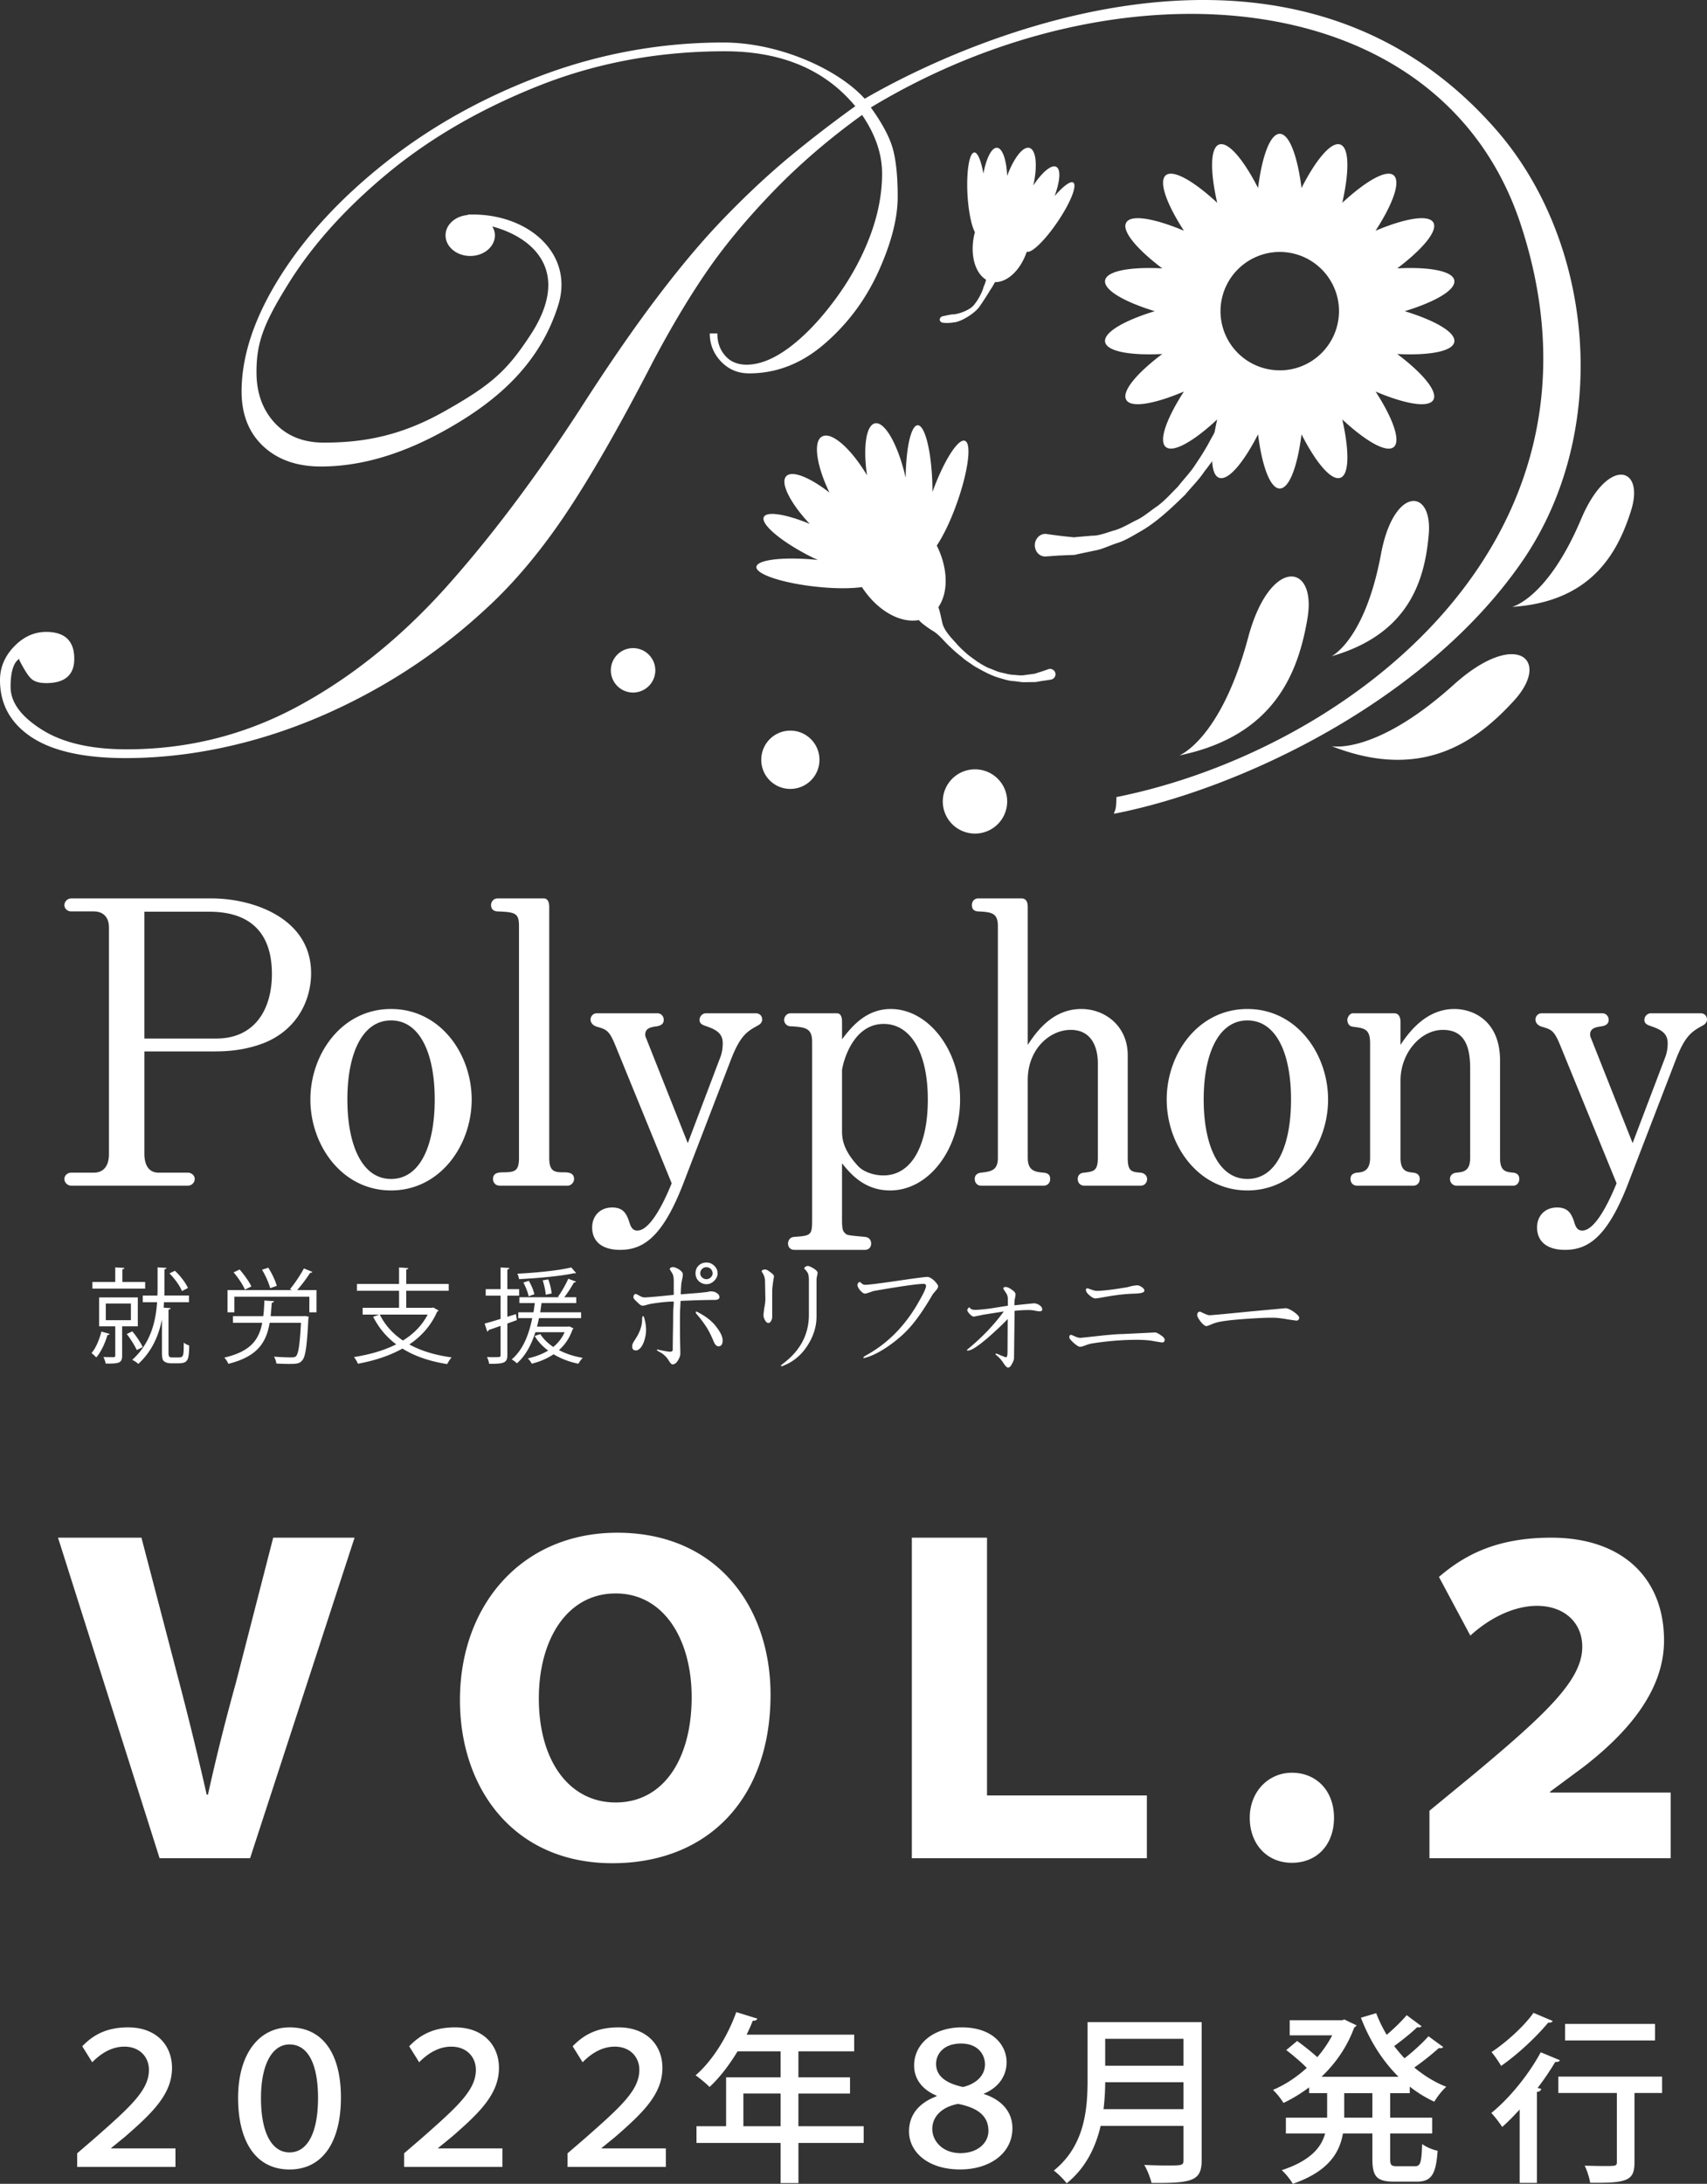 <svg xmlns="http://www.w3.org/2000/svg" xml:space="preserve" width="188.939" height="241.672" viewBox="0 0 188.939 241.672"><rect x="0" y="0" width="188.939" height="241.672" fill="#333333" stroke="none"/><g fill="#FFF"><path d="M9.104 226.449c1.227-1.268 2.694-2.091 5.088-2.091 3.057 0 4.847 1.93 4.847 4.484 0 2.896-2.151 4.967-5.229 7.642l-1.509 1.228v.039h7.119v2.051H8.541v-1.508l1.87-1.608c4.022-3.54 6.074-5.37 6.074-7.622 0-1.469-1.066-2.574-2.715-2.574-1.287 0-2.475.623-3.561 1.729l-1.105-1.77zM26.353 232.16c0-4.807 2.272-7.802 5.711-7.802 3.661 0 5.672 2.915 5.672 7.762 0 4.867-1.991 7.964-5.691 7.964-3.782-.001-5.692-3.177-5.692-7.924zm8.848.02c0-3.641-1.046-5.933-3.157-5.933-1.951 0-3.157 2.272-3.157 5.933 0 3.901 1.227 6.014 3.157 6.014 2.071 0 3.157-2.332 3.157-6.014zM45.291 226.449c1.227-1.268 2.694-2.091 5.088-2.091 3.057 0 4.847 1.93 4.847 4.484 0 2.896-2.151 4.967-5.229 7.642l-1.509 1.228v.039h7.119v2.051h-10.88v-1.508l1.87-1.608c4.022-3.54 6.074-5.37 6.074-7.622 0-1.469-1.066-2.574-2.715-2.574-1.287 0-2.474.623-3.561 1.729l-1.104-1.77zM63.384 226.449c1.227-1.268 2.694-2.091 5.088-2.091 3.057 0 4.847 1.93 4.847 4.484 0 2.896-2.151 4.967-5.229 7.642l-1.509 1.228v.039H73.7v2.051H62.82v-1.508l1.87-1.608c4.022-3.54 6.074-5.37 6.074-7.622 0-1.469-1.066-2.574-2.715-2.574-1.287 0-2.475.623-3.561 1.729l-1.104-1.77zM95.595 235.297v1.851h-7.221v4.444h-1.971v-4.444h-9.312v-1.851h3.278v-5.41h6.033v-2.877h-4.766c-.926 1.529-1.991 2.916-3.098 3.943-.362-.361-1.065-.966-1.549-1.287 1.83-1.569 3.54-4.284 4.505-6.999l2.333.724c-.061.16-.241.262-.503.223a21.547 21.547 0 0 1-.684 1.549h11.906v1.848h-6.175v2.877h5.712v1.789h-5.712v3.621h7.224zm-13.314 0h4.122v-3.621h-4.122v3.621zM103.673 231.918c-1.771-.744-2.494-2.01-2.494-3.338 0-2.473 2.232-4.223 5.269-4.223 3.46 0 4.968 1.99 4.968 3.86 0 1.287-.664 2.696-2.514 3.479v.04c1.891.604 3.157 1.91 3.157 3.781 0 2.774-2.494 4.564-5.792 4.564-3.58 0-5.651-1.95-5.651-4.203 0-1.81 1.046-3.137 3.058-3.901v-.059zm5.731 3.902c0-1.709-1.247-2.573-3.358-2.995-1.83.341-2.856 1.427-2.856 2.774 0 1.308 1.106 2.675 3.117 2.675 1.93 0 3.097-1.147 3.097-2.454zm-5.792-7.421c0 1.348 1.086 2.152 2.977 2.555 1.327-.302 2.433-1.187 2.433-2.494 0-1.045-.724-2.313-2.654-2.313-1.891 0-2.756 1.126-2.756 2.252zM133.007 223.774v15.264c0 2.293-.985 2.574-5.551 2.534-.12-.542-.482-1.468-.805-1.991.885.041 1.771.061 2.474.061 1.75 0 1.871 0 1.871-.623v-3.76h-9.171c-.543 2.332-1.649 4.666-3.761 6.354-.281-.382-1.006-1.126-1.428-1.407 3.419-2.735 3.74-6.778 3.74-9.995v-6.436h12.631zm-10.679 6.656c0 .926-.061 1.932-.182 2.977h8.85v-2.977h-8.668zm8.668-4.806h-8.668v2.977h8.668v-2.977zM156.045 231.637h-2.172v2.715h4.646v1.75h-4.646v2.815c0 .704.12.805.764.805h1.991c.604 0 .704-.402.784-2.454.423.322 1.187.644 1.71.744-.182 2.655-.704 3.419-2.313 3.419h-2.494c-1.931 0-2.413-.563-2.413-2.514v-2.815h-3.259c-.382 2.191-1.669 4.223-5.55 5.57-.242-.442-.825-1.166-1.228-1.508 3.178-1.046 4.385-2.515 4.807-4.063h-4.344v-1.75h4.565v-2.715h-1.991v-.643a16.85 16.85 0 0 1-2.836 1.729 7.964 7.964 0 0 0-1.166-1.447c1.307-.544 2.594-1.389 3.74-2.434-.563-.584-1.508-1.389-2.272-1.972l1.207-1.005a29.104 29.104 0 0 1 2.232 1.789 12.785 12.785 0 0 0 1.648-2.412h-4.706v-1.67h5.772l.302-.08c.583.301.965.462 1.327.643-.04.101-.161.182-.262.242-.764 2.111-2.051 3.962-3.62 5.449h8.527c-1.79-1.77-3.197-4.021-4.163-6.535l1.689-.503c.322.825.704 1.629 1.167 2.393.804-.684 1.669-1.528 2.212-2.171l1.649 1.226c-.061.081-.161.122-.302.122-.061 0-.121 0-.182-.021-.644.624-1.669 1.448-2.554 2.092.362.463.744.925 1.146 1.348.945-.725 1.99-1.689 2.654-2.434l1.629 1.188c-.08.12-.262.16-.482.12a30.542 30.542 0 0 1-2.715 2.151c1.065.885 2.252 1.629 3.539 2.132-.442.382-1.025 1.126-1.327 1.649a13.525 13.525 0 0 1-2.715-1.668v.723zm-4.143 2.715v-2.715h-3.117v2.715h3.117zM168.203 233.447c-.644.704-1.287 1.368-1.931 1.931-.262-.402-.845-1.186-1.207-1.547 1.931-1.55 4.123-4.203 5.471-6.719l2.131.885c-.08.142-.261.222-.522.182a29.967 29.967 0 0 1-1.951 2.875l.402.121c-.04.161-.181.303-.482.322v10.075h-1.91v-8.125zm3.66-9.794c-.081.141-.241.201-.503.182-1.227 1.488-3.339 3.499-5.209 4.786-.241-.423-.744-1.167-1.065-1.528 1.669-1.106 3.64-2.896 4.646-4.344l2.131.904zm12.107 6.154v1.81h-3.057v7.683c0 2.052-.845 2.293-4.907 2.252-.08-.541-.342-1.347-.604-1.889.784.019 1.569.039 2.152.039 1.267 0 1.407 0 1.407-.422v-7.663h-6.476v-1.81h11.485zm-.784-5.832v1.83h-9.955v-1.83h9.955z"/></g><g fill="#FFF"><path d="M168.49 62.114c9.977-14.493 7.918-35.35-2.848-47.708-22.09-25.362-56.85-11.064-69.934-3.48-2.834-3.173-9.361-6.221-15.631-6.221a57.066 57.066 0 0 0-20.072 3.626c-6.469 2.416-12.211 5.615-17.236 9.575-5.02 3.959-8.943 8.202-11.779 12.715-2.828 4.511-4.25 8.746-4.25 12.708 0 2.535.803 4.555 2.387 6.046 1.596 1.492 3.719 2.25 6.391 2.25 4.611 0 9.447-1.482 14.539-4.462 5.104-2.972 9.736-6.976 11.742-13.428 1.768-5.712-3.438-10.248-10.02-9.985l-.031.047c-1.359.122-2.432 1.073-2.432 2.24 0 1.272 1.225 2.29 2.736 2.29 1.502 0 2.727-1.018 2.727-2.29 0-.348-.113-.689-.293-.979 4.586 1.226 8.799 5.013 4.238 11.993-2.625 4.013-4.34 5.542-9.535 8.47-4.861 2.744-9.01 3.461-13.346 3.461-2.252 0-4.068-.717-5.42-2.164-1.359-1.463-2.035-3.336-2.035-5.636 0-3.185.738-5.285 3.436-9.63 2.682-4.363 6.385-8.48 11.086-12.377 4.703-3.887 10.264-7.114 16.695-9.673 6.414-2.55 13.297-3.828 20.621-3.828 6.262 0 11.088 2.027 14.439 6.081a134.87 134.87 0 0 0-7.473 5.768c-2.336 1.958-4.689 4.164-7.07 6.631-2.387 2.466-4.846 5.402-7.43 8.813-2.578 3.404-5.445 7.559-8.568 12.437-4.975 7.646-9.939 14.222-14.883 19.73-4.957 5.494-10.373 9.846-16.248 13.021-5.879 3.176-12.191 4.768-18.969 4.768-3.963 0-7.084-.721-9.395-2.18-2.303-1.451-3.457-3.023-3.457-4.73 0-1.657.32-2.701.965-3.109v.143c.514 1 .932 1.688 1.285 2.027.35.35.908.521 1.693.521 2.066 0 3.105-.894 3.105-2.69 0-1.981-1.039-2.974-3.105-2.974-1.34 0-2.529.542-3.572 1.635C.518 72.635 0 73.879 0 75.252c0 2.682 1.16 4.775 3.49 6.327 2.324 1.534 5.799 2.315 10.391 2.315 4.574 0 9.172-.637 13.834-1.902 4.643-1.266 9.162-3.127 13.566-5.566a63.173 63.173 0 0 0 12.199-8.777c3.086-2.77 6.047-6.229 8.881-10.396 2.832-4.17 6.166-9.966 9.986-17.378 2.031-3.819 4.035-7.166 6.012-10.019 1.975-2.851 4.412-5.76 7.287-8.736 2.879-2.974 6.137-5.774 9.773-8.396 1.482 2.162 2.215 4.33 2.215 6.491 0 2.306-.473 4.682-1.412 7.114-.943 2.446-2.252 4.768-3.906 6.979-1.656 2.215-3.328 3.941-5.008 5.188-1.684 1.24-3.24 1.861-4.666 1.861-1.016 0-1.811-.336-2.375-.994-.594-.679-.867-1.488-.867-2.462h-.84c0 1.2.42 2.236 1.252 3.111.84.871 1.861 1.307 3.111 1.307 3.029 0 5.826-1.088 8.35-3.281 2.537-2.189 4.523-4.843 5.947-7.966 1.426-3.145 2.141-5.901 2.141-8.295 0-2.352-.197-4.175-.582-5.463-.387-1.284-1.195-2.766-2.391-4.42 27.488-16.612 63.088-13.897 71.928 12.929 11.537 35.024-19.127 58.247-44.746 63.386-.023 1.491-.123 1.307-.281 1.849 13.748-2.671 34.443-12.323 45.201-27.944z"/><path d="M70.068 71.724a2.457 2.457 0 1 0 0 4.915 2.46 2.46 0 0 0 2.465-2.453 2.464 2.464 0 0 0-2.465-2.462zM87.479 80.855c-1.787 0-3.219 1.446-3.219 3.229s1.432 3.221 3.219 3.221c1.779 0 3.223-1.438 3.223-3.221s-1.444-3.229-3.223-3.229zM107.916 85.137a3.561 3.561 0 0 0-3.564 3.559 3.56 3.56 0 0 0 3.564 3.551 3.556 3.556 0 0 0 3.563-3.551 3.558 3.558 0 0 0-3.563-3.559zM138.156 70.534c-3.027 11.318-7.623 13.066-7.623 13.066 10.445-2.146 13.158-9.045 14.188-15.194 1.029-6.161-4.166-6.804-6.565 2.128zM152.852 61.329c-1.783 9.556-5.477 11.297-5.477 11.297 8.521-2.443 10.318-8.324 10.764-13.479.453-5.156-3.885-5.381-5.287 2.182zM160.904 75.775c-8.701 7.831-13.51 6.798-13.51 6.798 9.934 3.887 15.963-.418 20.172-5.025 4.209-4.596.213-7.973-6.662-1.773zM175 57.458c-3.723 8.804-7.639 9.705-7.639 9.705 8.674-.564 11.666-5.834 13.182-10.695 1.523-4.859-2.605-5.977-5.543.99zM118.805 20.213c-.285-.244-1.117.38-2.076 1.482.598-1.626.715-2.945.188-3.227-.529-.301-1.566.583-2.551 2.061.496-2.161.324-3.963-.436-4.163-.719-.185-1.73 1.149-2.451 3.094-.082-1.785-.527-3.085-1.135-3.107-.59-.028-1.184 1.169-1.498 2.867-.25-1.438-.641-2.397-1.023-2.341-.555.063-.881 2.187-.732 4.742.115 1.83.438 3.377.816 4.07 0 .041-.018.069-.027.103-.572 2.253 0 4.394 1.26 5.157a3.35 3.35 0 0 1-.256.755c-.215.796-.734 1.652-1.145 2.115-.521.579-1.85 1.006-2.354.967-.611.107-1.15.238-1.15.238l-.07.06a.339.339 0 0 0 .115.608s.5.122 1.281-.018c.715-.02 2.25-.922 2.836-1.718.271-.376 1.029-1.54 1.209-1.87.219-.297.365-.589.479-.786a.494.494 0 0 0 .057-.082c1.381.02 2.832-1.351 3.506-3.371.498.213 1.951-1.177 3.346-3.208 1.438-2.096 2.254-4.074 1.811-4.428zM116.033 74.054l-.082.034s-.244.082-.652.223c-.221.066-.479.154-.77.244-.313.045-.65.091-1.033.139-.393.088-.799.031-1.244-.01-.449 0-.898-.144-1.375-.244-.473-.085-.928-.336-1.41-.499-.471-.199-.906-.481-1.35-.757-.42-.334-.871-.602-1.24-.962a10.476 10.476 0 0 1-1.072-1.065c-.66-.727-1.305-1.41-1.504-2.228-.172-.748-.279-1.331-.441-1.734 1.121-1.62 1.096-4.283-.174-6.82.707-1.053 1.506-2.679 2.191-4.593 1.271-3.531 1.697-6.672.943-6.991-.74-.343-2.355 2.188-3.613 5.659v-.507c-.064-3.763-.785-6.829-1.605-6.882-.76-.047-1.322 2.5-1.359 5.821-.797-3.56-2.283-6.244-3.385-6.036-.996.19-1.344 2.649-.891 5.757-1.787-2.995-3.957-4.906-4.998-4.285-.992.569-.582 3.248.84 6.193-2.193-1.701-4.164-2.497-4.791-1.805-.686.748.471 2.992 2.607 5.27-2.646-1.091-4.803-1.438-5.088-.74-.338.834 2.133 2.854 5.498 4.509.172.071.322.144.486.222-3.732-.383-6.779-.033-6.801.785-.025.813 2.984 1.799 6.703 2.184 1.982.211 3.738.208 4.98.035 1.684 2.589 4.213 4.023 6.291 3.65.326.359.842.735 1.479 1.152.791.433 1.318 1.225 2.1 1.917.369.358.764.692 1.186 1.019.398.379.881.646 1.326.978.949.544 1.916 1.091 2.922 1.362.502.144.979.303 1.461.323.473.037.924.146 1.346.122.424-.01.809-.01 1.156-.019.33-.066.637-.114.867-.147l.787-.117a.374.374 0 0 0 .098-.031.593.593 0 0 0 .375-.748.61.61 0 0 0-.764-.378zM155.486 34.437c3.424-1.05 5.678-2.366 5.48-3.416-.168-1.027-2.74-1.509-6.314-1.321 2.857-2.159 4.518-4.166 3.998-5.073-.533-.914-3.102-.479-6.4.907 1.951-2.996 2.813-5.454 2.004-6.138-.795-.667-3.057.617-5.682 3.045.785-3.484.779-6.087-.219-6.445-.982-.363-2.674 1.617-4.293 4.807-.451-3.55-1.357-5.994-2.41-5.994-1.051 0-1.959 2.444-2.402 5.994-1.635-3.189-3.316-5.169-4.316-4.807-.977.358-1.002 2.961-.207 6.445-2.617-2.428-4.881-3.712-5.689-3.045-.809.684.064 3.142 2.006 6.138-3.293-1.385-5.865-1.821-6.381-.907-.543.907 1.131 2.914 3.984 5.073-3.58-.188-6.145.294-6.324 1.321-.188 1.05 2.061 2.365 5.492 3.416-3.432 1.049-5.68 2.367-5.492 3.405.18 1.039 2.744 1.516 6.322 1.334-2.852 2.144-4.525 4.166-3.982 5.075.516.915 3.088.477 6.379-.921-1.939 2.999-2.813 5.466-2.004 6.134.809.68 3.072-.608 5.689-3.045-.795 3.483-.779 6.103.207 6.453 1 .361 2.682-1.622 4.316-4.805.443 3.55 1.352 5.995 2.402 5.995 1.053 0 1.959-2.445 2.41-5.995 1.619 3.183 3.311 5.166 4.301 4.805.99-.35.996-2.969.211-6.453 2.625 2.437 4.887 3.725 5.697 3.054.793-.677-.068-3.145-2.014-6.143 3.293 1.397 5.861 1.836 6.395.921.52-.909-1.141-2.931-3.998-5.075 3.574.182 6.146-.295 6.314-1.334.198-1.038-2.056-2.357-5.48-3.405zm-7.33.794c-.445 3.581-3.705 6.15-7.301 5.702a6.544 6.544 0 0 1-5.715-7.292 6.566 6.566 0 0 1 7.307-5.711c3.578.438 6.157 3.705 5.709 7.301z"/><path d="M134.496 47.737c-.162.32-.348.636-.529.96-.467.9-1.023 1.783-1.619 2.661-.561.896-1.314 1.653-1.967 2.49-.742.752-1.447 1.538-2.268 2.155-.838.557-1.586 1.248-2.469 1.625-.83.436-1.633.908-2.469 1.115-.82.254-1.578.559-2.324.539-.734.069-1.395.115-1.996.18-.602-.064-1.105-.117-1.529-.167a78.42 78.42 0 0 1-1.328-.175l-.162-.028c-.617-.085-1.193.397-1.289 1.08-.074.692.352 1.313.975 1.397a.618.618 0 0 0 .217.012s.545-.037 1.502-.105c.461-.016 1.029-.045 1.697-.068.639-.151 1.375-.293 2.168-.468.799-.119 1.609-.526 2.477-.82.9-.261 1.742-.792 2.631-1.302 1.781-1.008 3.391-2.539 4.973-4.08.699-.855 1.504-1.631 2.119-2.56.666-.849 1.311-1.722 1.867-2.631M29.348 115.371c-1.18.47-2.922.983-5.537.983h-7.832v11.295c0 1.086.348 2.126 1.605 2.126h3.225c.346 0 .744.267.744.692 0 .41-.357.746-.744.746H7.869c-.348 0-.74-.308-.74-.746 0-.389.35-.692.74-.692h2.49c1.297 0 1.701-1.002 1.701-2.049v-25.08c0-1.134-.617-1.786-1.701-1.786h-2.49c-.348 0-.74-.26-.74-.701a.76.76 0 0 1 .74-.736H23.43c4.566 0 11.004 2.181 11.004 8.268 0 2.878-1.432 6.147-5.086 7.68zm-6.192-14.476h-7.178v14.034h7.965c4.225 0 6.152-3.183 6.152-7.147.001-4.532-2.372-6.887-6.939-6.887zM43.283 131.74c-5.438 0-8.928-5.01-8.928-10.06 0-5.059 3.49-10.021 8.928-10.021 5.445 0 8.924 4.963 8.924 10.021 0 5.05-3.478 10.06-8.924 10.06zm0-18.816c-3.18 0-4.834 3.658-4.834 8.756 0 4.824 1.523 8.787 4.834 8.787 3.305 0 4.834-3.863 4.834-8.787 0-5.144-1.66-8.756-4.834-8.756zM62.844 131.213h-7.541c-.436 0-.734-.336-.734-.746 0-.734.697-.734 1.34-.734 1.094-.037 1.535-.171 1.535-1.605v-25.66c0-1.438-.441-1.533-2.4-1.607-.52-.041-.691-.35-.691-.701 0-.479.391-.736.691-.736h5.148c.52 0 .6.605.6.908v27.797c0 1.515.564 1.605 1.605 1.605.49 0 1.143.042 1.143.734-.001.438-.395.745-.696.745zM83.875 113.492c-1.18.648-1.91 1.087-2.926 3.654l-5.344 13.897c-2.268 5.834-4.395 7.273-6.965 7.273-1.932 0-3.096-.871-3.096-2.486 0-1.264.867-2.205 2.221-2.205 1.174 0 1.564.641 1.867 1.547.229.793.482 1.006.92 1.006 1.654 0 3.4-4.262 3.793-5.229l-6.279-15.369c-.654-1.566-.959-1.657-2.004-1.961-.563-.176-.697-.561-.697-.787 0-.299.223-.697.697-.697h6.705c.4 0 .699.306.699.739 0 .569-.561.657-.742.698-.695.088-1.305.219-1.305.914a.86.86 0 0 0 .096.393l4.611 11.625 3.566-9.41c.176-.426.305-.949.305-1.645 0-1.223-.914-1.572-2.035-1.958-.227-.097-.531-.223-.531-.617 0-.434.35-.739.693-.739h5.535c.438 0 .705.306.705.697.001.305-.225.518-.489.66zM98.512 131.74c-2.963 0-4.525-2.044-5.313-3.005v6.314c0 1.047.137 1.226.307 1.388.223.271.395.271 2.213.44.443.039.703.313.703.745 0 .436-.293.694-.703.694h-7.785c-.354 0-.709-.216-.709-.694 0-.217.098-.706.709-.745 1.789-.127 1.957-.17 1.957-1.828v-19.732c0-1.525-.705-1.656-2.396-1.744a.708.708 0 0 1-.701-.698c0-.39.316-.739.701-.739h5.141c.475 0 .564.525.564.924v1.948c1.002-1.306 2.613-3.349 5.396-3.349 4.1 0 7.67 4.444 7.67 10.021 0 5.354-3.352 10.06-7.754 10.06zm-.701-18.428c-3.652 0-4.611 4.796-4.611 5.147v6.744c0 .875.168 2.133 1.816 3.881.488.521 1.586.994 2.756.994 3.225 0 4.924-3.475 4.924-8.398-.001-5.23-1.913-8.368-4.885-8.368zM126.264 131.213h-6.271c-.307 0-.701-.217-.701-.746 0-.597.523-.692.701-.692 1.039-.133 1.523-.17 1.523-1.647V117.67c0-1.654-.615-3.699-3.004-3.699-2.363 0-4.756 2.174-4.756 5.527v8.629c0 1.435.791 1.568 1.781 1.647.32.044.703.14.703.692 0 .482-.352.746-.703.746h-6.959c-.35 0-.689-.264-.689-.746 0-.426.293-.648.689-.692 1.09-.133 1.873-.213 1.873-1.647v-25.615c0-1.482-.662-1.578-2.223-1.652-.443-.041-.65-.26-.65-.701 0-.523.391-.736.65-.736h4.832c.57 0 .695.477.695.957v15.248c.877-1.313 2.666-3.969 5.93-3.969 2.652 0 5.137 1.914 5.137 5.104v11.365c0 1.478.396 1.568 1.441 1.647.646.096.703.573.703.692.001.483-.351.746-.702.746zM138.07 131.74c-5.453 0-8.934-5.01-8.934-10.06 0-5.059 3.48-10.021 8.934-10.021 5.441 0 8.928 4.963 8.928 10.021 0 5.05-3.486 10.06-8.928 10.06zm0-18.816c-3.182 0-4.84 3.658-4.84 8.756 0 4.824 1.529 8.787 4.84 8.787 3.307 0 4.828-3.863 4.828-8.787 0-5.144-1.66-8.756-4.828-8.756zM167.51 131.213h-6.322a.729.729 0 0 1-.695-.746c0-.426.313-.648.695-.692.795-.079 1.537-.17 1.537-1.647v-9.895c0-2.354-.576-4.262-3.016-4.262-2.475 0-4.695 2.564-4.695 5.615v8.541c0 1.478.691 1.568 1.432 1.647.354.044.697.22.697.692 0 .438-.301.746-.697.746h-6.268c-.344 0-.697-.264-.697-.746 0-.514.391-.648.697-.692.648-.042 1.471-.17 1.471-1.647V115.45c0-1.611-.643-1.658-1.908-1.83-.523-.047-.611-.561-.611-.745 0-.298.27-.739.611-.739h4.574c.52 0 .699.441.699.951v2.541c.822-1.231 2.746-3.969 5.953-3.969 2.104 0 5.066 1.303 5.066 5.711v10.758c0 1.478.605 1.568 1.477 1.647.391.044.654.267.654.692 0 .439-.305.746-.654.746zM188.459 113.492c-1.174.648-1.916 1.087-2.922 3.654l-5.354 13.897c-2.266 5.834-4.389 7.273-6.961 7.273-1.924 0-3.092-.871-3.092-2.486 0-1.264.861-2.205 2.217-2.205 1.176 0 1.568.641 1.875 1.547.219.793.473 1.006.918 1.006 1.656 0 3.389-4.262 3.793-5.229l-6.281-15.369c-.654-1.566-.959-1.657-2.002-1.961-.566-.176-.699-.561-.699-.787 0-.299.217-.697.699-.697h6.705c.391 0 .699.306.699.739 0 .569-.572.657-.744.698-.699.088-1.309.219-1.309.914 0 .129.049.309.096.393l4.609 11.625 3.574-9.41c.172-.426.307-.949.307-1.645 0-1.223-.914-1.572-2.047-1.958-.215-.097-.529-.223-.529-.617 0-.434.355-.739.703-.739h5.525c.438 0 .699.306.699.697.001.305-.211.518-.479.66zM71.449 147.813c-.082.438-.209.816-.379 1.107-.213.344-.445.523-.686.523-.273 0-.412-.156-.412-.457 0-.138.057-.322.186-.522.27-.441.434-.693.445-.735.311-.594.467-1.15.467-1.662 0-.281.037-.42.107-.42s.125.139.189.42c.161.655.187 1.234.083 1.746zm8.182-4.276c0 .21-.178.319-.541.319-.893 0-2.152.035-3.762.107 0 .123-.02.463-.049.988-.018.505-.018.872-.018 1.115 0 .549 0 1.213.01 1.984.012.761.031 1.344.031 1.75 0 .227-.094.486-.273.762-.172.294-.375.426-.588.426-.107 0-.244-.122-.398-.386a2.53 2.53 0 0 0-1.055-.999c-.189-.1-.285-.172-.285-.203 0-.063.084-.066.254-.016.607.133 1.021.203 1.211.203.201 0 .295-.074.295-.25 0-.139.002-.661.016-1.57.018-.92.027-1.598.027-2.061 0-.189.004-.471.014-.837a7.6 7.6 0 0 0 .053-.833c-.672.006-1.457.082-2.346.223a3.883 3.883 0 0 0-.58.125c-.244.076-.416.109-.535.109-.139 0-.336-.141-.592-.408-.268-.234-.408-.406-.408-.506 0-.257.104-.381.291-.381.02 0 .135.063.348.18.223.129.416.201.576.201.326 0 1.414-.094 3.246-.285v-1.573c0-.41-.078-.729-.244-.933-.137-.223-.197-.328-.197-.301 0-.17.123-.26.375-.26.154 0 .381.09.664.26.264.188.408.366.408.521 0 .14-.02.31-.066.514-.051.263-.088.431-.1.513-.041.535-.059.939-.059 1.203l2.133-.172c.309-.037.582-.064.799-.092.182-.041.311-.064.385-.064.281 0 .523.064.715.222.161.107.245.247.245.405zm-.207-2.62c0 .316-.131.586-.385.832-.234.23-.516.365-.842.365-.352 0-.639-.135-.883-.365a1.198 1.198 0 0 1-.33-.832c0-.348.109-.625.33-.854.244-.231.531-.347.883-.347.326 0 .607.115.842.347.254.229.385.506.385.854zm.562 7.412c0 .439-.154.658-.461.658-.188 0-.357-.143-.506-.47-.336-.817-.666-1.443-.979-1.882a11.978 11.978 0 0 0-.965-1.247c-.041-.079-.07-.132-.07-.157 0-.106.088-.112.254-.006.865.441 1.514.959 1.965 1.527.506.644.762 1.166.762 1.577zm-1.109-7.412a.688.688 0 0 0-.217-.498.687.687 0 0 0-.945 0 .707.707 0 0 0-.211.498c0 .16.072.314.211.451a.667.667 0 0 0 .482.191.65.65 0 0 0 .463-.191c.145-.137.217-.291.217-.451zM85.668 141.256c0 .019-.037.23-.107.651-.053.423-.09.783-.09 1.089v2.729a.875.875 0 0 1-.105.42c-.09.179-.189.263-.316.263-.145 0-.283-.125-.404-.36a1.058 1.058 0 0 1-.139-.514c0-.063.025-.31.076-.735.094-.451.133-.799.133-1.041l-.039-1.951c0-.284-.066-.551-.191-.79-.119-.212-.182-.319-.182-.288 0-.155.135-.24.412-.24.117 0 .299.104.547.301.268.177.405.341.405.466zm4.828-.39c0 .051-.023.159-.063.35a1.94 1.94 0 0 0-.057.52v3.961c0 1.117-.346 2.205-1.021 3.241-.668 1.024-1.529 1.745-2.604 2.175a.543.543 0 0 1-.223.077c-.049 0-.088-.016-.088-.043 0-.044.063-.119.186-.208 1.941-1.439 2.906-3.258 2.906-5.443v-3.834c0-.332-.039-.596-.127-.795a3.082 3.082 0 0 0-.244-.336c-.102-.079-.141-.122-.141-.142 0-.077.039-.15.141-.204a.476.476 0 0 1 .256-.09c.094 0 .289.077.586.247.331.194.493.375.493.524zM103.834 142.342c0 .125-.08.293-.25.479l-.33.386c-.943 1.629-1.809 2.879-2.643 3.797-.664.725-1.457 1.4-2.391 2.039-.92.621-1.732 1.019-2.418 1.205-.164.055-.244.048-.244-.008 0-.043.072-.107.184-.186a14.121 14.121 0 0 0 4.211-3.455 16.821 16.821 0 0 0 1.77-2.594c.52-.896.777-1.473.777-1.698 0-.153-.094-.228-.289-.228-.623 0-2.43.25-5.422.772-.072.007-.25.065-.533.17-.291.097-.459.138-.514.138-.146 0-.332-.131-.541-.369-.203-.244-.295-.442-.295-.59 0-.062.016-.138.074-.206.066-.088.143-.122.221-.122l.182.162c.121.104.234.15.357.15.389 0 1.574-.15 3.564-.438 1.996-.295 3.105-.437 3.33-.437.213 0 .479.142.805.445.26.282.395.476.395.588zM115.359 144.915c0 .126-.104.204-.305.204a9.18 9.18 0 0 1-.408-.053 3.428 3.428 0 0 0-.744-.092c-.557 0-1.102.031-1.607.092 0 .322-.006 1.218-.027 2.671-.016 1.536-.031 2.363-.031 2.504 0 .206-.074.436-.225.686-.133.272-.273.416-.447.416-.105 0-.268-.153-.461-.441a3.826 3.826 0 0 0-.803-.92c-.086-.058-.113-.095-.113-.126 0-.063.057-.079.17-.034.037.003.197.078.475.196.299.116.465.183.518.183.115 0 .166-.21.166-.611l.02-3.624c-.59.627-1.32 1.306-2.174 2.059-1.1.942-1.834 1.421-2.193 1.428-.088.028-.135.019-.135-.043 0-.045.047-.082.135-.151 1.561-1.289 2.873-2.665 3.936-4.132-.064.019-.834.136-2.307.37-.227.057-.568.119-1.018.207-.109 0-.264-.095-.434-.276-.191-.188-.287-.347-.287-.474 0-.037.031-.081.088-.152.049-.088.1-.126.162-.126-.037 0 .016.051.145.163.104.078.266.115.471.115.348 0 .947-.053 1.787-.165 1.115-.182 1.727-.282 1.84-.282v-.721c0-.325-.092-.595-.279-.809-.145-.24-.223-.354-.223-.367 0-.123.084-.188.248-.188.182 0 .4.092.645.271.311.194.459.376.459.548 0 .135-.033.335-.096.586-.027.262-.031.471-.027.623 1.404-.146 2.123-.219 2.158-.219.197 0 .402.066.602.197.21.136.319.296.319.487zM128.91 148.27c0 .194-.096.291-.303.291-.021 0-.305-.044-.834-.135-.498-.104-1.154-.156-1.957-.156-1.566 0-3.145.128-4.748.372a4.011 4.011 0 0 0-.891.226c-.305.119-.521.176-.617.176-.152 0-.395-.145-.725-.438-.322-.297-.479-.489-.479-.599 0-.193.063-.287.207-.287.02 0 .141.049.406.166.213.103.424.166.643.166.025 0 .615-.063 1.768-.188 1.24-.138 2.211-.226 2.936-.235 2.539-.125 3.709-.178 3.486-.178.168 0 .389.1.674.303.292.187.434.362.434.516zm-2.242-5.43c0 .189-.365.302-1.102.32-.906.023-1.928.135-3.07.332-.699.13-1.125.197-1.254.197-.174 0-.398-.116-.678-.366-.252-.213-.371-.413-.371-.583 0-.113.057-.17.193-.17.01 0 .15.051.414.145.25.091.451.138.58.138.68 0 1.795-.138 3.371-.399.033-.007.221-.061.568-.146.262-.04.449-.068.559-.068.125 0 .285.054.467.173.21.128.323.278.323.427zM143.797 145.824c0 .21-.115.322-.328.322.016 0-.299-.046-.943-.138-.658-.116-1.209-.185-1.662-.185-.871 0-1.943.056-3.221.15-1.555.112-2.592.253-3.1.419a3.36 3.36 0 0 0-.584.223c-.232.094-.371.137-.42.137-.16 0-.371-.158-.631-.478-.264-.345-.393-.579-.393-.724 0-.27.102-.398.336-.398.527.27.865.398 1.025.398.182 0 1.609-.129 4.297-.398l4.113-.379c.207 0 .498.125.883.379.419.292.628.515.628.672zM12.129 147.612c-.021.095-.109.125-.232.117-.256.892-.713 1.889-1.24 2.486a7.718 7.718 0 0 0-.525-.482c.469-.538.857-1.453 1.09-2.376l.907.255zm3.937-5.742v.733h-5.838v-.733h2.527v-1.617l1.008.059c-.008.097-.064.13-.219.156v1.402h2.522zm-.814 4.906h-1.734v3.252c0 .855-.414.873-1.816.873a2.9 2.9 0 0 0-.258-.723c.564.014.99.014 1.141.014.135-.014.172-.059.172-.175v-3.241h-1.785v-3.195h4.281v3.195zm-3.543-2.52v1.844h2.779v-1.844h-2.779zm2.937 3.077c.453.53.928 1.257 1.15 1.743l-.66.325c-.211-.48-.689-1.234-1.105-1.773l.615-.295zm4.004 2.34c0 .491.082.548.453.548h.576c.625 0 .66-.057.66-1.639.154.129.404.262.602.313-.027 1.606-.115 1.974-1.215 1.974h-.787c-.254 0-.541-.053-.738-.193-.205-.135-.273-.323-.273-1.109v-3.563c-.344 1.732-1.068 3.5-2.621 4.934-.143-.152-.465-.354-.674-.453 2.066-1.849 2.615-4.295 2.752-6.375h-1.582v-.74h1.617c.021-.259.021-.529.021-.767v-2.351l.994.059c-.012.077-.082.13-.234.156v2.129c0 .244 0 .515-.01.773h2.723v.74H18.15c-.006.201-.02.395-.043.602.418.031.6.043.779.055-.01.086-.068.133-.236.158v4.749zm.709-9.041c.605.555 1.191 1.335 1.443 1.901l-.66.342c-.229-.567-.799-1.373-1.387-1.955l.604-.288zM33.535 145.654l.172-.015c.357.052.41.057.461.057 0 .08-.018.174-.037.256-.16 3.086-.322 4.227-.699 4.614-.279.326-.582.372-1.395.372-.404 0-.93-.012-1.451-.046a1.764 1.764 0 0 0-.266-.759c.824.066 1.643.082 1.91.082.26 0 .396-.016.523-.121.273-.258.43-1.242.559-3.704h-3.465c-.377 2.199-1.365 3.737-4.568 4.536a2.448 2.448 0 0 0-.453-.686c2.879-.674 3.83-1.93 4.197-3.851h-3.236v-.736h3.352c.07-.529.102-1.116.123-1.732l1.064.073c-.006.084-.1.159-.25.184a42.359 42.359 0 0 1-.119 1.476h3.578zm1.041-4.9a.224.224 0 0 1-.238.094c-.367.57-.941 1.354-1.451 1.921h2.143v2.456h-.79v-1.729h-8.299v1.729h-.756v-2.456h7.148l-.236-.106c.52-.607 1.168-1.598 1.541-2.293l.938.384zm-8.053-.265c.504.576 1.063 1.359 1.297 1.877l-.707.35c-.217-.514-.752-1.331-1.258-1.91l.668-.317zm3.172-.201c.404.629.805 1.477.936 2.014l-.727.252c-.133-.536-.508-1.395-.902-2.037l.693-.229zM47.977 144.699l.572.332a.24.24 0 0 1-.158.112c-.676 1.555-1.756 2.744-3.084 3.639 1.299.717 2.877 1.186 4.684 1.434-.182.188-.377.511-.496.739-1.928-.306-3.586-.86-4.951-1.717-1.451.817-3.146 1.347-4.928 1.679a3.294 3.294 0 0 0-.436-.738c1.697-.27 3.305-.717 4.676-1.41-1.086-.801-1.93-1.83-2.553-3.048l.672-.244h-1.834v-.752h4.029v-1.884h-4.664v-.754h4.664v-1.827l1.023.075c-.008.078-.074.133-.229.154v1.598h4.703v.754h-4.703v1.884h2.855l.158-.026zm-5.94.777c.578 1.161 1.441 2.126 2.564 2.872 1.166-.721 2.111-1.66 2.736-2.872h-5.3zM57.207 146.086l-1.051.383v3.498c0 .902-.459.959-2.014.959a2.426 2.426 0 0 0-.246-.748c.258.014.488.014.695.014.814 0 .814-.014.814-.242v-3.221l-1.32.46a.219.219 0 0 1-.152.168l-.293-.882a42.407 42.407 0 0 0 1.766-.523v-2.572h-1.645v-.717h1.645v-2.403l.973.06c-.008.094-.061.143-.223.164v2.18h1.305v.717h-1.305v2.341l.951-.295.1.659zm5.822.702.441.211a.253.253 0 0 1-.094.119c-.336.958-.846 1.707-1.51 2.29.764.403 1.672.7 2.631.857a3.438 3.438 0 0 0-.479.651 8.775 8.775 0 0 1-2.748-1.046c-.693.47-1.504.812-2.412 1.046a2.15 2.15 0 0 0-.441-.586c.84-.197 1.588-.465 2.254-.869-.615-.459-1.131-1.004-1.49-1.617l.627-.207c.338.539.826 1.018 1.428 1.422a4.27 4.27 0 0 0 1.256-1.629h-3.234c-.459 1.432-1.109 2.625-2.043 3.439a3.053 3.053 0 0 0-.58-.433c1.166-.968 1.877-2.581 2.277-4.567h-1.547v-.645h1.686c.049-.335.094-.671.145-1.021h-1.709v-.643h4.412l-.143-.053c.398-.533.885-1.395 1.139-1.992l.863.31c-.023.063-.104.098-.229.098-.266.473-.686 1.149-1.074 1.638h1.328v.643h-3.844c-.051.351-.094.687-.146 1.021h4.529v.645h-4.664c-.066.32-.139.629-.217.943h3.445l.143-.025zm.739-5.903c-.021.016-.074.022-.113.022s-.074 0-.109-.007c-1.438.314-3.988.553-6.092.655a2.308 2.308 0 0 0-.189-.602c2.07-.106 4.604-.351 5.965-.695l.538.627zm-5.235.857c.279.479.533 1.075.611 1.487l-.633.221c-.072-.408-.326-1.037-.578-1.526l.6-.182zm2.149-.161c.201.506.346 1.16.373 1.562l-.65.134c-.025-.416-.166-1.074-.336-1.588l.613-.108z"/></g><g fill="#FFF"><path d="M17.667 205.643 6.422 170.167h9.234l4.16 15.91a388.08 388.08 0 0 1 3.063 12.525h.138c.96-4.342 1.965-8.32 3.108-12.435l4.114-16.001h9.006l-11.566 35.477H17.667zM50.909 188.133c0-10.469 6.812-18.515 17.417-18.515 11.063 0 16.961 8.229 16.961 17.92 0 11.521-6.949 18.653-17.509 18.653-10.881.001-16.869-8.23-16.869-18.058zm25.647-.32c0-6.309-3.018-11.475-8.412-11.475s-8.503 5.121-8.503 11.611c0 6.949 3.383 11.52 8.503 11.52 5.348 0 8.412-4.89 8.412-11.656zM100.928 170.167h8.32v28.527h17.692v6.949h-26.013v-35.476zM138.329 201.163c0-2.881 2.057-4.984 4.662-4.984 2.697 0 4.663 1.967 4.663 4.984 0 2.971-1.874 4.982-4.663 4.982-2.788 0-4.662-2.102-4.662-4.982zM159.269 174.51c2.88-2.469 6.445-4.344 12.435-4.344 7.771 0 12.479 4.389 12.479 11.384 0 5.577-4.068 10.241-8.914 13.988l-3.703 2.743v.092h13.35v7.27h-26.698v-5.258l4.892-4.023c8.274-6.902 12.023-10.515 12.023-14.126 0-2.651-1.966-4.526-5.029-4.526-2.148 0-4.846 1.006-7.36 3.292l-3.475-6.492z"/></g></svg>